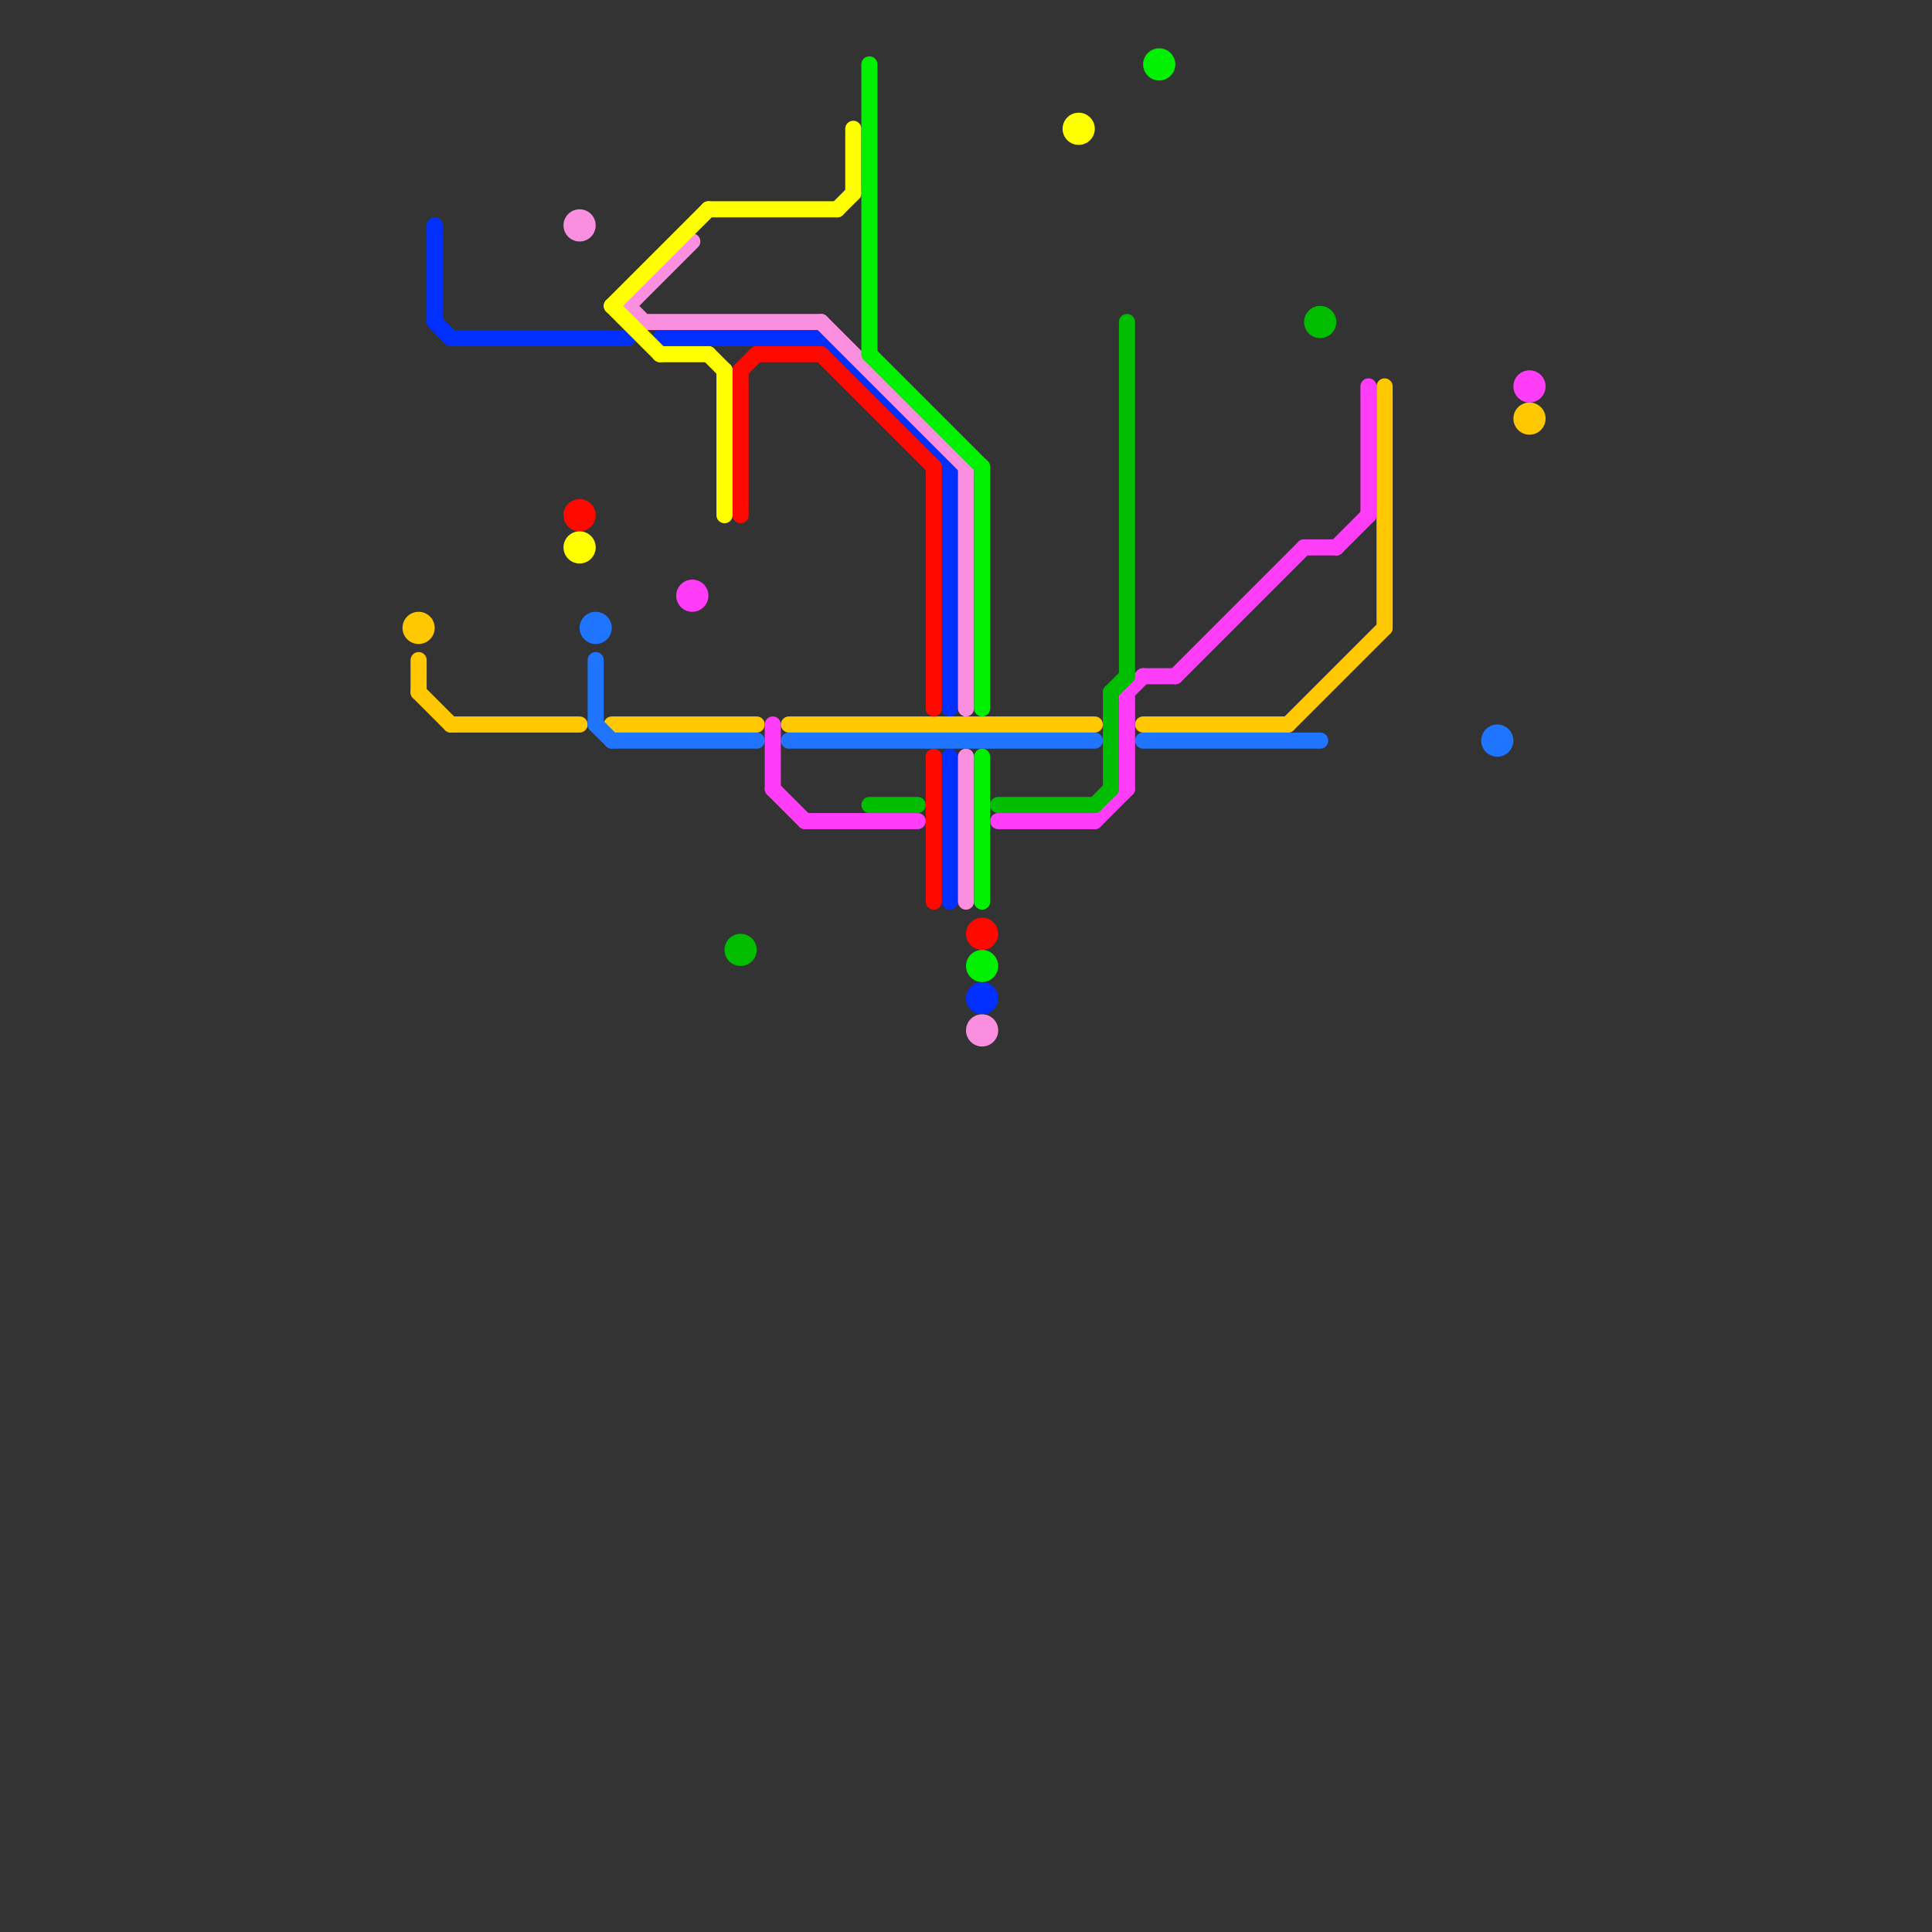 
<svg version="1.1" xmlns="http://www.w3.org/2000/svg" viewBox="0 0 120 120">
<rect x="0" y="0" width="120" height="120" fill="#333333" stroke="none"/>
<style>text { font: 1px Helvetica; font-weight: 600; white-space: pre; dominant-baseline: central; } line { stroke-width: 1; fill: none; stroke-linecap: round; stroke-linejoin: round; } .c0 { stroke: #ffc800 } .c1 { stroke: #002fff } .c2 { stroke: #fa8fdf } .c3 { stroke: #ff0800 } .c4 { stroke: #ffff00 } .c5 { stroke: #1f75ff } .c6 { stroke: #ff3df9 } .c7 { stroke: #00bd00 } .c8 { stroke: #00f000 }</style><defs><g id="wm-xf"><circle r="1.2" fill="#000"/><circle r="0.9" fill="#fff"/><circle r="0.6" fill="#000"/><circle r="0.3" fill="#fff"/></g><g id="wm"><circle r="0.6" fill="#000"/><circle r="0.3" fill="#fff"/></g></defs><line class="c0" x1="49" y1="45" x2="68" y2="45"/><line class="c0" x1="71" y1="45" x2="80" y2="45"/><line class="c0" x1="26" y1="41" x2="26" y2="43"/><line class="c0" x1="80" y1="45" x2="86" y2="39"/><line class="c0" x1="26" y1="43" x2="28" y2="45"/><line class="c0" x1="38" y1="45" x2="47" y2="45"/><line class="c0" x1="28" y1="45" x2="36" y2="45"/><line class="c0" x1="86" y1="24" x2="86" y2="39"/><circle cx="26" cy="39" r="1" fill="#ffc800" /><circle cx="95" cy="26" r="1" fill="#ffc800" /><line class="c1" x1="59" y1="47" x2="59" y2="56"/><line class="c1" x1="51" y1="21" x2="59" y2="29"/><line class="c1" x1="27" y1="14" x2="27" y2="20"/><line class="c1" x1="41" y1="21" x2="51" y2="21"/><line class="c1" x1="28" y1="21" x2="39" y2="21"/><line class="c1" x1="59" y1="29" x2="59" y2="44"/><line class="c1" x1="27" y1="20" x2="28" y2="21"/><circle cx="61" cy="62" r="1" fill="#002fff" /><line class="c2" x1="39" y1="19" x2="43" y2="15"/><line class="c2" x1="60" y1="29" x2="60" y2="44"/><line class="c2" x1="51" y1="20" x2="60" y2="29"/><line class="c2" x1="39" y1="19" x2="40" y2="20"/><line class="c2" x1="60" y1="47" x2="60" y2="56"/><line class="c2" x1="40" y1="20" x2="51" y2="20"/><circle cx="36" cy="14" r="1" fill="#fa8fdf" /><circle cx="61" cy="64" r="1" fill="#fa8fdf" /><line class="c3" x1="58" y1="47" x2="58" y2="56"/><line class="c3" x1="58" y1="29" x2="58" y2="44"/><line class="c3" x1="47" y1="22" x2="51" y2="22"/><line class="c3" x1="51" y1="22" x2="58" y2="29"/><line class="c3" x1="46" y1="23" x2="47" y2="22"/><line class="c3" x1="46" y1="23" x2="46" y2="32"/><circle cx="61" cy="58" r="1" fill="#ff0800" /><circle cx="36" cy="32" r="1" fill="#ff0800" /><line class="c4" x1="53" y1="8" x2="53" y2="12"/><line class="c4" x1="38" y1="19" x2="44" y2="13"/><line class="c4" x1="45" y1="23" x2="45" y2="32"/><line class="c4" x1="41" y1="22" x2="44" y2="22"/><line class="c4" x1="38" y1="19" x2="41" y2="22"/><line class="c4" x1="52" y1="13" x2="53" y2="12"/><line class="c4" x1="44" y1="22" x2="45" y2="23"/><line class="c4" x1="44" y1="13" x2="52" y2="13"/><circle cx="36" cy="34" r="1" fill="#ffff00" /><circle cx="67" cy="8" r="1" fill="#ffff00" /><line class="c5" x1="49" y1="46" x2="68" y2="46"/><line class="c5" x1="37" y1="41" x2="37" y2="45"/><line class="c5" x1="37" y1="45" x2="38" y2="46"/><line class="c5" x1="38" y1="46" x2="47" y2="46"/><line class="c5" x1="71" y1="46" x2="82" y2="46"/><circle cx="93" cy="46" r="1" fill="#1f75ff" /><circle cx="37" cy="39" r="1" fill="#1f75ff" /><line class="c6" x1="50" y1="51" x2="57" y2="51"/><line class="c6" x1="48" y1="45" x2="48" y2="49"/><line class="c6" x1="68" y1="51" x2="70" y2="49"/><line class="c6" x1="73" y1="42" x2="81" y2="34"/><line class="c6" x1="62" y1="51" x2="68" y2="51"/><line class="c6" x1="85" y1="24" x2="85" y2="32"/><line class="c6" x1="70" y1="43" x2="70" y2="49"/><line class="c6" x1="81" y1="34" x2="83" y2="34"/><line class="c6" x1="48" y1="49" x2="50" y2="51"/><line class="c6" x1="70" y1="43" x2="71" y2="42"/><line class="c6" x1="83" y1="34" x2="85" y2="32"/><line class="c6" x1="71" y1="42" x2="73" y2="42"/><circle cx="95" cy="24" r="1" fill="#ff3df9" /><circle cx="43" cy="37" r="1" fill="#ff3df9" /><line class="c7" x1="70" y1="20" x2="70" y2="42"/><line class="c7" x1="62" y1="50" x2="68" y2="50"/><line class="c7" x1="68" y1="50" x2="69" y2="49"/><line class="c7" x1="69" y1="43" x2="69" y2="49"/><line class="c7" x1="69" y1="43" x2="70" y2="42"/><line class="c7" x1="54" y1="50" x2="57" y2="50"/><circle cx="46" cy="59" r="1" fill="#00bd00" /><circle cx="82" cy="20" r="1" fill="#00bd00" /><line class="c8" x1="61" y1="47" x2="61" y2="56"/><line class="c8" x1="54" y1="22" x2="61" y2="29"/><line class="c8" x1="61" y1="29" x2="61" y2="44"/><line class="c8" x1="54" y1="4" x2="54" y2="22"/><circle cx="72" cy="4" r="1" fill="#00f000" /><circle cx="61" cy="60" r="1" fill="#00f000" />
</svg>
